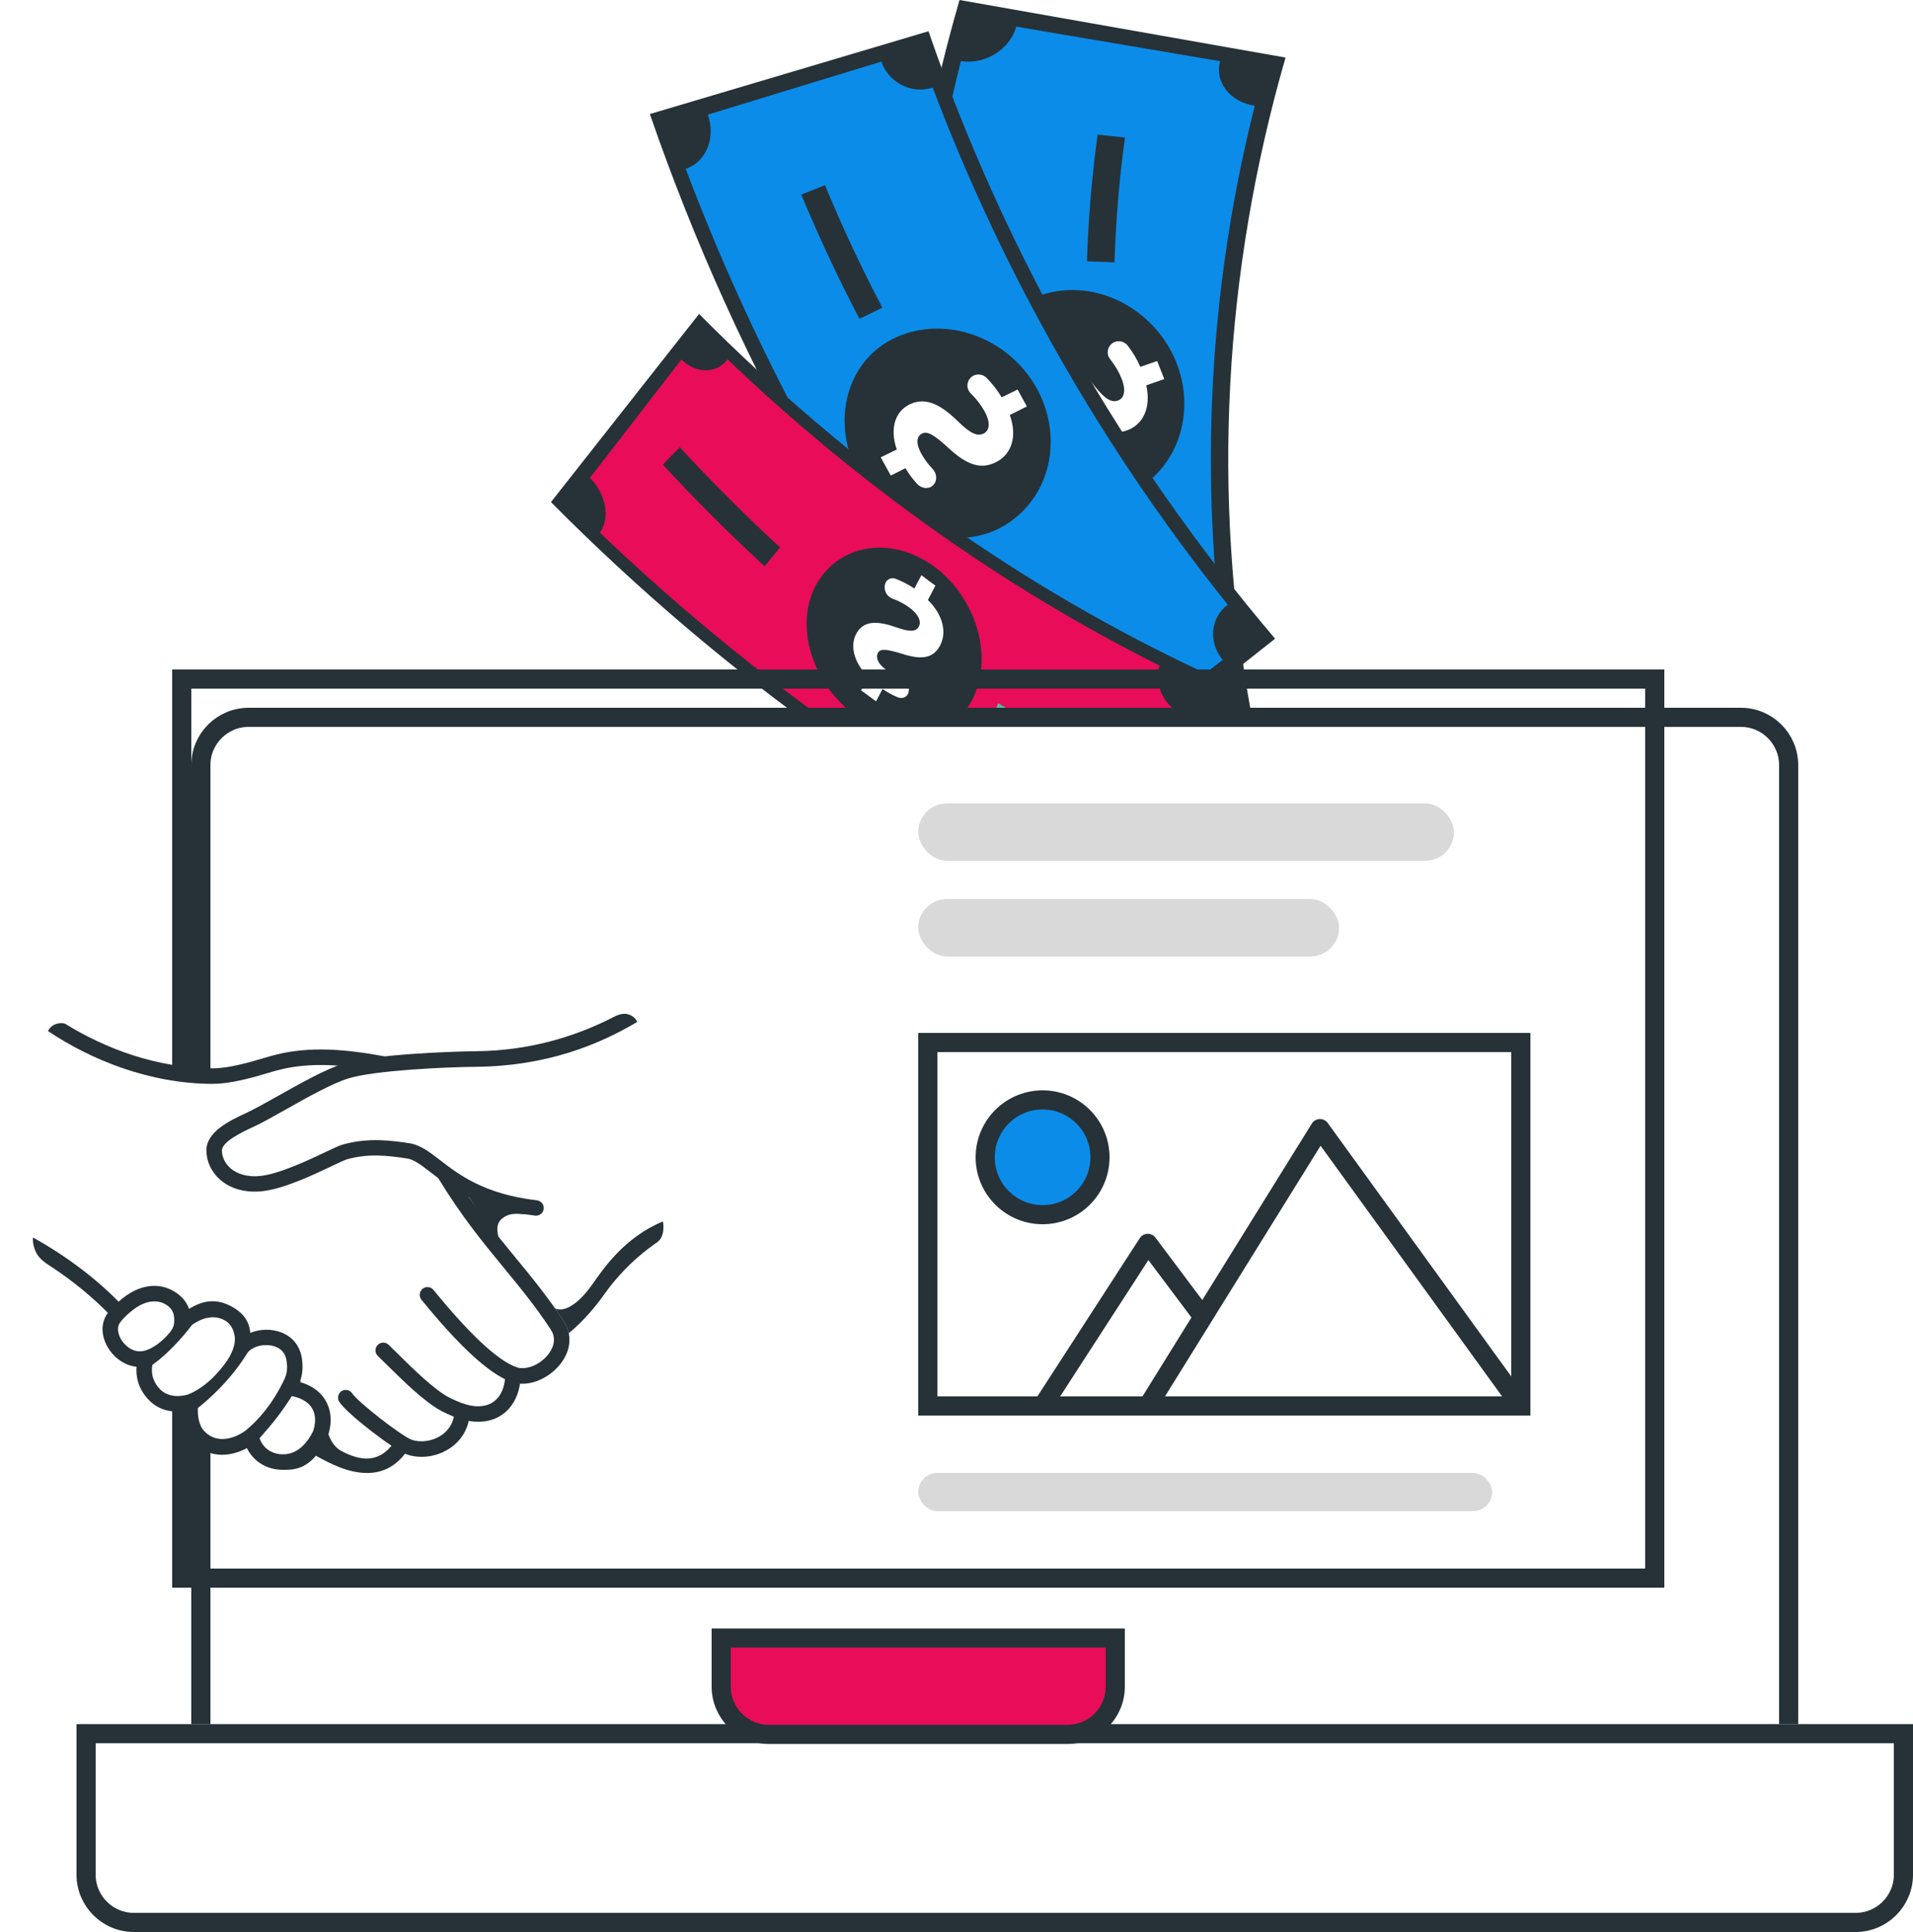 <svg width="100" height="101" viewBox="0 0 100 101" fill="none" xmlns="http://www.w3.org/2000/svg">
<path d="M65.391 37.221C63.34 25.867 63.957 14.258 67.2 3.009L50.157 0C46.408 13.002 45.699 26.434 48.065 39.557L65.391 37.221Z" fill="#263238"/>
<path d="M63.782 3.2L53.125 1.393C52.795 2.575 51.515 3.388 50.228 3.198C47.494 14.037 46.899 25.3 48.475 36.364C49.779 36.225 50.971 37.084 51.174 38.279L62 36.895C61.812 35.795 62.745 34.788 64.051 34.648C62.668 24.934 63.191 15.044 65.592 5.528C64.304 5.333 63.479 4.291 63.782 3.2Z" fill="#0C8CE9"/>
<path d="M58.969 25.826C61.56 24.644 62.594 21.545 61.443 18.83C60.293 16.114 57.269 14.546 54.529 15.391C51.79 16.236 50.473 19.441 51.774 22.494C53.074 25.547 56.379 27.005 58.969 25.826Z" fill="#263238"/>
<path d="M60.861 19.816L59.919 20.146C60.183 21.316 59.749 22.188 58.934 22.491C58.119 22.794 57.401 22.519 56.531 21.469C55.892 20.724 55.559 20.436 55.255 20.54C54.996 20.628 54.823 20.929 55.081 21.588C55.201 21.89 55.361 22.175 55.556 22.435C55.772 22.72 55.737 23.112 55.482 23.301C55.233 23.484 54.867 23.409 54.663 23.123C54.466 22.844 54.298 22.547 54.16 22.235L53.348 22.521C53.212 22.184 53.077 21.847 52.945 21.51L53.826 21.21C53.589 20.045 54.001 19.203 54.821 18.939C55.728 18.649 56.464 19.233 57.214 20.177C57.736 20.831 58.086 21.064 58.436 20.939C58.805 20.807 58.853 20.356 58.633 19.8C58.487 19.439 58.29 19.101 58.046 18.797C57.994 18.736 57.954 18.665 57.931 18.588C57.907 18.51 57.9 18.429 57.909 18.349C57.918 18.269 57.944 18.192 57.985 18.122C58.026 18.052 58.081 17.992 58.147 17.944L58.176 17.924C58.303 17.847 58.455 17.821 58.6 17.85C58.746 17.88 58.875 17.963 58.962 18.084C59.22 18.422 59.438 18.789 59.609 19.178L60.489 18.875C60.611 19.191 60.734 19.505 60.861 19.816Z" fill="white"/>
<path d="M66.654 33.389C58.685 24.017 52.541 13.248 48.535 1.634L33.971 5.962C38.602 19.388 45.706 31.838 54.919 42.673L66.654 33.389Z" fill="#263238"/>
<path d="M46.068 3.222L37.001 5.993C37.427 7.204 36.923 8.464 35.844 8.828C40.045 19.941 45.972 30.328 53.409 39.612C54.314 38.946 55.701 39.231 56.539 40.231L63.914 34.497C63.147 33.577 63.276 32.278 64.18 31.613C57.649 23.46 52.444 14.338 48.755 4.579C47.675 4.939 46.456 4.336 46.068 3.222Z" fill="#0C8CE9"/>
<path d="M52.549 27.445C54.977 25.955 55.614 22.751 54.135 20.197C52.655 17.642 49.461 16.46 46.846 17.632C44.232 18.803 43.324 22.145 44.994 25.019C46.664 27.894 50.127 28.933 52.549 27.445Z" fill="#263238"/>
<path d="M53.678 21.247L52.786 21.695C53.193 22.825 52.87 23.736 52.099 24.143C51.327 24.551 50.587 24.358 49.588 23.426C48.861 22.765 48.498 22.519 48.206 22.661C47.96 22.779 47.821 23.1 48.164 23.721C48.321 24.006 48.515 24.27 48.742 24.503C48.99 24.76 49.005 25.148 48.774 25.372C48.55 25.587 48.178 25.552 47.941 25.295C47.71 25.044 47.505 24.769 47.331 24.477L46.564 24.86C46.387 24.543 46.212 24.225 46.039 23.907L46.876 23.501C46.497 22.375 46.8 21.487 47.582 21.126C48.446 20.726 49.248 21.214 50.11 22.059C50.708 22.642 51.082 22.831 51.417 22.665C51.767 22.489 51.759 22.034 51.47 21.51C51.281 21.169 51.044 20.859 50.764 20.587C50.705 20.532 50.657 20.466 50.623 20.392C50.59 20.319 50.573 20.239 50.572 20.158C50.572 20.078 50.588 19.997 50.62 19.923C50.652 19.849 50.699 19.782 50.758 19.727L50.785 19.703C50.901 19.611 51.048 19.567 51.197 19.578C51.345 19.59 51.483 19.657 51.584 19.766C51.882 20.069 52.142 20.407 52.361 20.771L53.196 20.363C53.352 20.66 53.515 20.954 53.678 21.247Z" fill="white"/>
<path d="M63.072 35.224C53.436 30.75 44.435 24.371 36.543 16.412L28.8 26.248C37.923 35.447 48.331 42.827 59.473 48C60.674 43.741 61.873 39.483 63.072 35.224Z" fill="#263238"/>
<path d="M35.621 18.793L30.838 24.982C31.674 25.812 31.912 27.084 31.357 27.845C39.163 35.307 47.845 41.463 57.075 46.083C57.375 45.139 58.43 44.785 59.441 45.264C60.21 42.614 60.98 39.965 61.749 37.319C60.818 36.878 60.313 35.737 60.613 34.795C52.507 30.738 44.883 25.332 38.028 18.784C37.473 19.543 36.39 19.557 35.621 18.793Z" fill="#E90C59"/>
<path d="M50.963 36.28C51.905 33.996 50.871 31.044 48.723 29.542C46.575 28.04 43.907 28.414 42.697 30.509C41.487 32.605 42.404 35.792 44.823 37.479C47.242 39.166 50.024 38.559 50.963 36.28Z" fill="#263238"/>
<path d="M48.897 30.614L48.505 31.367C49.291 32.137 49.492 33.039 49.161 33.707C48.831 34.376 48.248 34.537 47.16 34.18C46.376 33.938 46.021 33.888 45.892 34.13C45.784 34.336 45.835 34.668 46.346 35.036C46.574 35.204 46.823 35.341 47.087 35.444C47.226 35.499 47.343 35.599 47.418 35.729C47.494 35.858 47.524 36.008 47.504 36.156C47.452 36.428 47.188 36.561 46.913 36.448C46.64 36.331 46.379 36.188 46.135 36.019L45.795 36.663C45.533 36.473 45.272 36.282 45.011 36.089L45.383 35.393C44.619 34.613 44.417 33.742 44.774 33.105C45.168 32.403 45.925 32.467 46.884 32.806C47.549 33.038 47.887 33.034 48.031 32.754C48.185 32.457 47.972 32.081 47.541 31.765C47.269 31.566 46.969 31.408 46.651 31.296C46.511 31.242 46.395 31.14 46.323 31.009C46.25 30.879 46.227 30.727 46.256 30.58C46.256 30.569 46.256 30.56 46.263 30.549C46.276 30.49 46.301 30.435 46.337 30.387C46.374 30.339 46.421 30.3 46.474 30.272C46.528 30.244 46.587 30.229 46.648 30.227C46.708 30.225 46.768 30.236 46.823 30.26C47.166 30.391 47.492 30.562 47.795 30.768C47.919 30.536 48.042 30.303 48.166 30.07C48.411 30.259 48.654 30.441 48.897 30.614Z" fill="white"/>
<path d="M58.762 40.398C56.531 39.279 54.336 38.066 52.178 36.759C52.019 37.148 51.86 37.537 51.703 37.926C53.889 39.25 56.115 40.48 58.378 41.616L58.762 40.398Z" fill="#50BFA5"/>
<path d="M40.779 28.621C38.961 26.947 37.212 25.199 35.534 23.377L34.651 24.29C36.352 26.136 38.125 27.908 39.969 29.605L40.779 28.621Z" fill="#263238"/>
<path d="M46.125 16.083C45.026 13.992 44.026 11.857 43.124 9.68L41.887 10.175C42.802 12.38 43.816 14.545 44.93 16.669L46.125 16.083Z" fill="#263238"/>
<path d="M58.26 13.715C58.328 11.531 58.51 9.353 58.806 7.189L57.377 7.036C57.075 9.232 56.889 11.443 56.819 13.658L58.26 13.715Z" fill="#263238"/>
<g filter="url(#filter0_d_230_2839)">
<path d="M6 35C6 33.343 7.343 32 9 32H87C88.657 32 90 33.343 90 35V86.34H6V35Z" fill="white"/>
<path d="M6.5 35C6.5 33.619 7.619 32.5 9 32.5H87C88.381 32.5 89.5 33.619 89.5 35V85.84H6.5V35Z" stroke="#263238"/>
</g>
<g filter="url(#filter1_d_230_2839)">
<path d="M0 85.132H96V93C96 94.657 94.657 96 93 96H3C1.343 96 0 94.657 0 93V85.132Z" fill="white"/>
<path d="M0.5 85.632H95.5V93C95.5 94.381 94.381 95.5 93 95.5H3C1.619 95.5 0.5 94.381 0.5 93V85.632Z" stroke="#263238"/>
</g>
<path d="M37.7 85.632H58.3V88.17C58.3 89.55 57.181 90.67 55.8 90.67H40.2C38.819 90.67 37.7 89.55 37.7 88.17V85.632Z" fill="#E90C59" stroke="#263238"/>
<rect x="9.5" y="35.5" width="77" height="47" stroke="#263238"/>
<path d="M2.841 53.567C1.792 54.369 1.252 56.608 1.139 59.774C1.027 62.941 1.623 64.662 1.831 65.183C2.039 65.703 3.603 66.479 5.363 67.841C6.654 68.839 16.791 75.896 17.992 76.444C19.901 77.313 21.116 75.555 21.116 75.555C21.116 75.555 22.129 76.135 23.108 75.555C24.303 74.847 24.162 73.966 24.162 73.966C24.162 73.966 25.394 74.25 26.021 73.696C26.648 73.142 26.927 71.812 26.927 71.812C26.927 71.812 27.757 72.189 28.46 71.562C29.163 70.934 29.697 70.085 28.952 68.926C28.207 67.767 25.175 64.117 24.387 63.093C23.6 62.069 21.575 56.231 19.626 55.648C17.677 55.066 15.753 55.215 13.717 55.817C11.68 56.419 9.776 56.363 7.515 55.722C5.254 55.08 2.841 53.567 2.841 53.567Z" fill="white"/>
<path d="M34.681 58.531C34.265 55.761 33.716 53.877 33.308 53.421C32.842 52.904 32.04 53.933 30.344 54.535C28.648 55.137 25.594 55.364 25.594 55.364C25.594 55.364 20.68 55.221 18.841 55.84C18.149 56.07 11.323 58.947 11.118 60.154C11.031 60.666 11.599 61.811 13.011 61.926C15.303 62.114 18.169 60.117 18.169 60.117C18.203 60.061 18.543 59.966 20.109 59.966C21.676 59.966 23.496 60.992 23.611 61.184C24.781 63.11 25.892 64.46 26.963 65.765C27.748 66.719 29.593 69.241 29.593 69.241C29.593 69.241 31.666 66.792 32.195 66.226C32.723 65.661 34.684 64.229 34.684 64.229C34.684 64.229 35.117 61.428 34.681 58.531Z" fill="white"/>
<path d="M7.478 71.14C7.478 71.14 6.73 71.404 6.047 70.423C5.363 69.441 5.934 68.766 6.632 68.218C7.329 67.669 8.252 67.405 8.8 67.821C9.346 68.234 9.574 68.952 9.574 68.952C9.574 68.952 10.704 68.029 11.723 68.594C12.741 69.16 12.676 70.189 12.676 70.189C12.676 70.189 13.663 69.59 14.701 70.189C15.739 70.788 15.23 72.515 15.23 72.515C15.23 72.515 16.436 72.552 16.661 73.741C16.886 74.928 16.605 76.191 15.247 76.419C13.891 76.644 13.098 75.373 13.098 75.373C13.098 75.373 11.742 76.191 10.741 75.516C9.74 74.841 9.855 73.424 9.855 73.424C9.855 73.424 8.632 73.626 7.942 72.985C7.253 72.344 7.478 71.14 7.478 71.14Z" fill="white"/>
<path d="M16.957 75.479C17.3 74.844 17.384 74.112 17.159 73.511C16.996 73.072 16.605 72.521 15.694 72.253C15.702 72.237 15.711 72.222 15.719 72.208L15.694 72.194C15.815 71.826 15.843 71.474 15.787 71.052C15.697 70.389 15.314 69.891 14.709 69.657C14.197 69.458 13.579 69.475 13.084 69.677C13.03 69.101 12.755 68.69 12.223 68.367C11.16 67.72 10.367 68.141 9.88 68.423C9.664 67.801 9.127 67.495 8.786 67.357C8.381 67.194 7.391 66.983 6.213 68.035L6.815 68.586C7.627 67.894 8.235 68.007 8.485 68.108C9.132 68.367 9.11 68.847 9.107 69.07C9.104 69.289 9.07 69.522 8.533 70.02C7.869 70.636 7.4 70.639 7.4 70.639C6.924 70.695 6.5 70.335 6.306 69.978C6.238 69.852 6.038 69.418 6.303 69.106C6.365 69.036 6.491 68.839 6.922 68.501L6.328 67.939C6.069 68.153 5.746 68.513 5.684 68.583C5.287 69.05 5.254 69.733 5.594 70.363C5.875 70.889 6.443 71.384 7.138 71.452C7.087 72.127 7.327 72.751 7.836 73.243C8.381 73.772 9.059 73.828 9.532 73.786C9.537 74.259 9.641 74.922 10.102 75.398C11.019 76.34 12.164 76.101 12.907 75.704C13.174 76.247 13.655 76.635 14.265 76.779C14.437 76.818 14.611 76.838 14.783 76.838C15.424 76.838 16.253 76.838 17.069 75.243C16.816 75.086 16.574 74.962 16.36 74.835C15.739 76.067 14.915 76.098 14.448 75.988C14.023 75.887 13.711 75.6 13.568 75.187C14.245 74.427 14.723 73.828 15.255 72.982C15.857 73.108 16.242 73.381 16.397 73.797C16.532 74.16 16.478 74.627 16.27 75.043L16.957 75.479ZM9.835 72.897C9.827 72.9 8.961 73.198 8.398 72.656C8.024 72.293 7.878 71.854 7.965 71.353C8.983 70.631 9.863 69.5 10.046 69.255C10.111 69.222 10.974 68.538 11.801 69.056C12.184 69.295 12.338 69.846 12.26 70.234C12.181 70.622 12.001 71.092 11.258 71.885C10.533 72.658 9.835 72.897 9.835 72.897ZM14.833 72.175C14.645 72.546 14.06 73.778 12.845 74.779C12.707 74.891 11.545 75.707 10.685 74.824C10.375 74.506 10.328 73.961 10.344 73.606C10.921 73.153 12.068 72.141 12.957 70.692C13.303 70.302 13.975 70.237 14.417 70.408C14.743 70.535 14.934 70.785 14.982 71.156C15.03 71.5 15.022 71.803 14.833 72.175Z" fill="#263238"/>
<path d="M22.036 76.16C21.766 76.16 21.502 76.118 21.254 76.031C20.618 75.808 18.157 73.935 17.736 73.286C17.615 73.097 17.668 72.847 17.854 72.726C18.042 72.605 18.293 72.659 18.413 72.844C18.706 73.294 21.001 75.083 21.521 75.266C21.988 75.429 22.587 75.344 23.043 75.052C23.332 74.864 23.692 74.509 23.746 73.888C23.766 73.665 23.962 73.499 24.185 73.519C24.407 73.539 24.573 73.736 24.553 73.958C24.488 74.698 24.109 75.328 23.484 75.733C23.052 76.011 22.55 76.159 22.036 76.16Z" fill="#263238"/>
<path d="M24.986 74.326C24.432 74.326 23.836 74.152 23.116 73.784C22.23 73.334 21.063 72.177 20.211 71.337C20.039 71.168 19.884 71.013 19.752 70.887C19.592 70.732 19.586 70.476 19.741 70.313C19.896 70.15 20.151 70.147 20.315 70.302C20.45 70.431 20.607 70.586 20.782 70.76C21.549 71.519 22.711 72.667 23.484 73.061C24.46 73.558 24.961 73.553 25.326 73.483C25.996 73.35 26.412 72.723 26.409 71.84C26.409 71.733 26.452 71.63 26.528 71.554C26.604 71.478 26.707 71.435 26.814 71.435C26.922 71.435 27.025 71.478 27.101 71.554C27.177 71.63 27.219 71.733 27.219 71.84C27.222 73.114 26.539 74.073 25.481 74.281C25.318 74.312 25.152 74.326 24.986 74.326Z" fill="#263238"/>
<path d="M27.312 72.338C27.096 72.338 26.876 72.301 26.665 72.22C25.526 71.775 24.008 70.375 22.022 67.936C21.959 67.852 21.93 67.747 21.943 67.643C21.956 67.538 22.008 67.443 22.09 67.376C22.172 67.31 22.276 67.278 22.381 67.287C22.485 67.296 22.583 67.345 22.652 67.424C24.519 69.719 25.968 71.078 26.961 71.463C27.458 71.657 28.198 71.376 28.642 70.825C28.851 70.566 29.149 70.051 28.789 69.503C27.993 68.291 27.188 67.312 26.336 66.277C25.245 64.949 24.117 63.577 22.916 61.602C22.801 61.411 22.86 61.161 23.051 61.046C23.242 60.93 23.493 60.989 23.608 61.181C24.778 63.107 25.889 64.457 26.961 65.762C27.827 66.814 28.642 67.81 29.464 69.058C29.928 69.762 29.855 70.614 29.27 71.337C28.82 71.891 28.069 72.338 27.312 72.338Z" fill="#263238"/>
<path d="M28.018 63.552C28.001 63.552 27.987 63.552 27.97 63.549C24.995 63.203 23.501 62.05 22.514 61.288C22.027 60.913 21.645 60.615 21.279 60.562C20.244 60.404 19.221 60.292 18.118 60.612C18.014 60.643 17.705 60.79 17.373 60.947C16.358 61.428 14.825 62.157 13.697 62.275C12.819 62.367 12.035 62.145 11.486 61.653C11.042 61.254 10.789 60.703 10.789 60.14C10.789 59.153 12.037 58.571 12.861 58.188C13.314 57.977 13.93 57.631 14.58 57.266C15.716 56.627 17.004 55.902 17.949 55.603C19.502 55.114 23.594 54.968 24.905 54.954C27.844 54.926 30.26 54.102 32.096 53.157C32.172 53.117 32.507 52.943 32.799 53.016C33.207 53.117 33.308 53.424 33.308 53.424C31.303 54.619 28.564 55.733 24.916 55.769C23.307 55.783 19.55 55.955 18.2 56.38C17.333 56.653 16.085 57.356 14.982 57.977C14.318 58.351 13.691 58.706 13.207 58.928C12.726 59.15 11.601 59.673 11.601 60.146C11.601 60.477 11.759 60.809 12.029 61.057C12.403 61.394 12.968 61.543 13.613 61.476C14.602 61.372 16.118 60.652 17.027 60.222C17.485 60.002 17.733 59.887 17.893 59.842C19.257 59.443 20.548 59.637 21.4 59.766C21.971 59.853 22.452 60.224 23.009 60.652C23.982 61.403 25.312 62.429 28.066 62.75C28.288 62.775 28.448 62.978 28.423 63.2C28.398 63.4 28.223 63.552 28.018 63.552Z" fill="#263238"/>
<path d="M29.427 69.005L29.014 68.397C29.329 68.566 30.046 68.437 30.954 67.157C31.531 66.344 32.608 64.705 34.656 63.852C34.656 63.852 34.81 64.629 34.349 64.944C32.96 65.9 32.085 66.963 31.615 67.627C30.845 68.715 30.136 69.368 29.731 69.694C29.731 69.694 29.68 69.368 29.427 69.005Z" fill="#263238"/>
<path d="M19.187 77.004C18.177 77.004 17.201 76.475 16.709 76.208C16.628 76.163 16.557 76.126 16.498 76.095L17.097 74.728C17.097 74.728 17.243 75.544 17.862 75.865C18.88 76.396 19.794 76.472 20.537 75.488L21.184 75.977C20.602 76.751 19.884 77.004 19.187 77.004Z" fill="#263238"/>
<path d="M5.813 68.814C4.885 67.835 3.746 66.907 2.492 66.097C2.43 66.058 2.09 65.838 1.924 65.543C1.665 65.084 1.727 64.694 1.727 64.694C3.507 65.683 5.138 66.924 6.401 68.257L5.813 68.814Z" fill="#263238"/>
<path d="M11.135 56.661C7.799 56.661 4.719 55.384 2.506 53.899C2.506 53.899 2.621 53.666 2.841 53.567C3.147 53.429 3.383 53.505 3.417 53.525C5.473 54.802 8.198 55.848 11.132 55.848H11.152C11.992 55.848 13.123 55.511 13.798 55.311C13.925 55.274 14.037 55.241 14.136 55.212C15.795 54.743 17.581 54.748 20.107 55.227L19.955 56.023C17.561 55.57 15.885 55.561 14.355 55.992C14.262 56.017 14.152 56.051 14.029 56.087C13.312 56.301 12.111 56.658 11.154 56.658C11.149 56.661 11.14 56.661 11.135 56.661Z" fill="#263238"/>
<path d="M26.063 64.66C26.063 64.66 25.838 64.066 26.215 63.732C26.657 63.338 27.152 63.478 27.495 63.484C27.495 63.484 26.828 63.31 25.979 62.969C24.924 62.545 24.199 62.019 24.199 62.019C24.199 62.019 24.387 62.396 24.972 63.282C25.554 64.168 26.063 64.66 26.063 64.66Z" fill="#263238"/>
<rect x="48" y="42" width="28" height="3" rx="1.5" fill="#D9D9D9"/>
<rect x="48" y="47" width="22" height="3" rx="1.5" fill="#D9D9D9"/>
<rect x="48" y="77" width="30" height="2" rx="1" fill="#D9D9D9"/>
<rect x="48.5" y="54.5" width="31" height="19" fill="white" stroke="#263238"/>
<path d="M60 73.5L69 59L79.5 73.5" stroke="#263238" stroke-linejoin="round"/>
<path d="M54.5 73.5L60 65L63 69" stroke="#263238" stroke-linejoin="round"/>
<circle cx="54.5" cy="60.5" r="3" fill="#0C8CE9" stroke="#263238"/>
<defs>
<filter id="filter0_d_230_2839" x="6" y="32" width="88" height="59.34" filterUnits="userSpaceOnUse" color-interpolation-filters="sRGB">
<feFlood flood-opacity="0" result="BackgroundImageFix"/>
<feColorMatrix in="SourceAlpha" type="matrix" values="0 0 0 0 0 0 0 0 0 0 0 0 0 0 0 0 0 0 127 0" result="hardAlpha"/>
<feOffset dx="4" dy="5"/>
<feComposite in2="hardAlpha" operator="out"/>
<feColorMatrix type="matrix" values="0 0 0 0 0.149 0 0 0 0 0.196 0 0 0 0 0.22 0 0 0 1 0"/>
<feBlend mode="normal" in2="BackgroundImageFix" result="effect1_dropShadow_230_2839"/>
<feBlend mode="normal" in="SourceGraphic" in2="effect1_dropShadow_230_2839" result="shape"/>
</filter>
<filter id="filter1_d_230_2839" x="0" y="85.132" width="100" height="15.868" filterUnits="userSpaceOnUse" color-interpolation-filters="sRGB">
<feFlood flood-opacity="0" result="BackgroundImageFix"/>
<feColorMatrix in="SourceAlpha" type="matrix" values="0 0 0 0 0 0 0 0 0 0 0 0 0 0 0 0 0 0 127 0" result="hardAlpha"/>
<feOffset dx="4" dy="5"/>
<feComposite in2="hardAlpha" operator="out"/>
<feColorMatrix type="matrix" values="0 0 0 0 0.149 0 0 0 0 0.196 0 0 0 0 0.22 0 0 0 1 0"/>
<feBlend mode="normal" in2="BackgroundImageFix" result="effect1_dropShadow_230_2839"/>
<feBlend mode="normal" in="SourceGraphic" in2="effect1_dropShadow_230_2839" result="shape"/>
</filter>
</defs>
</svg>
